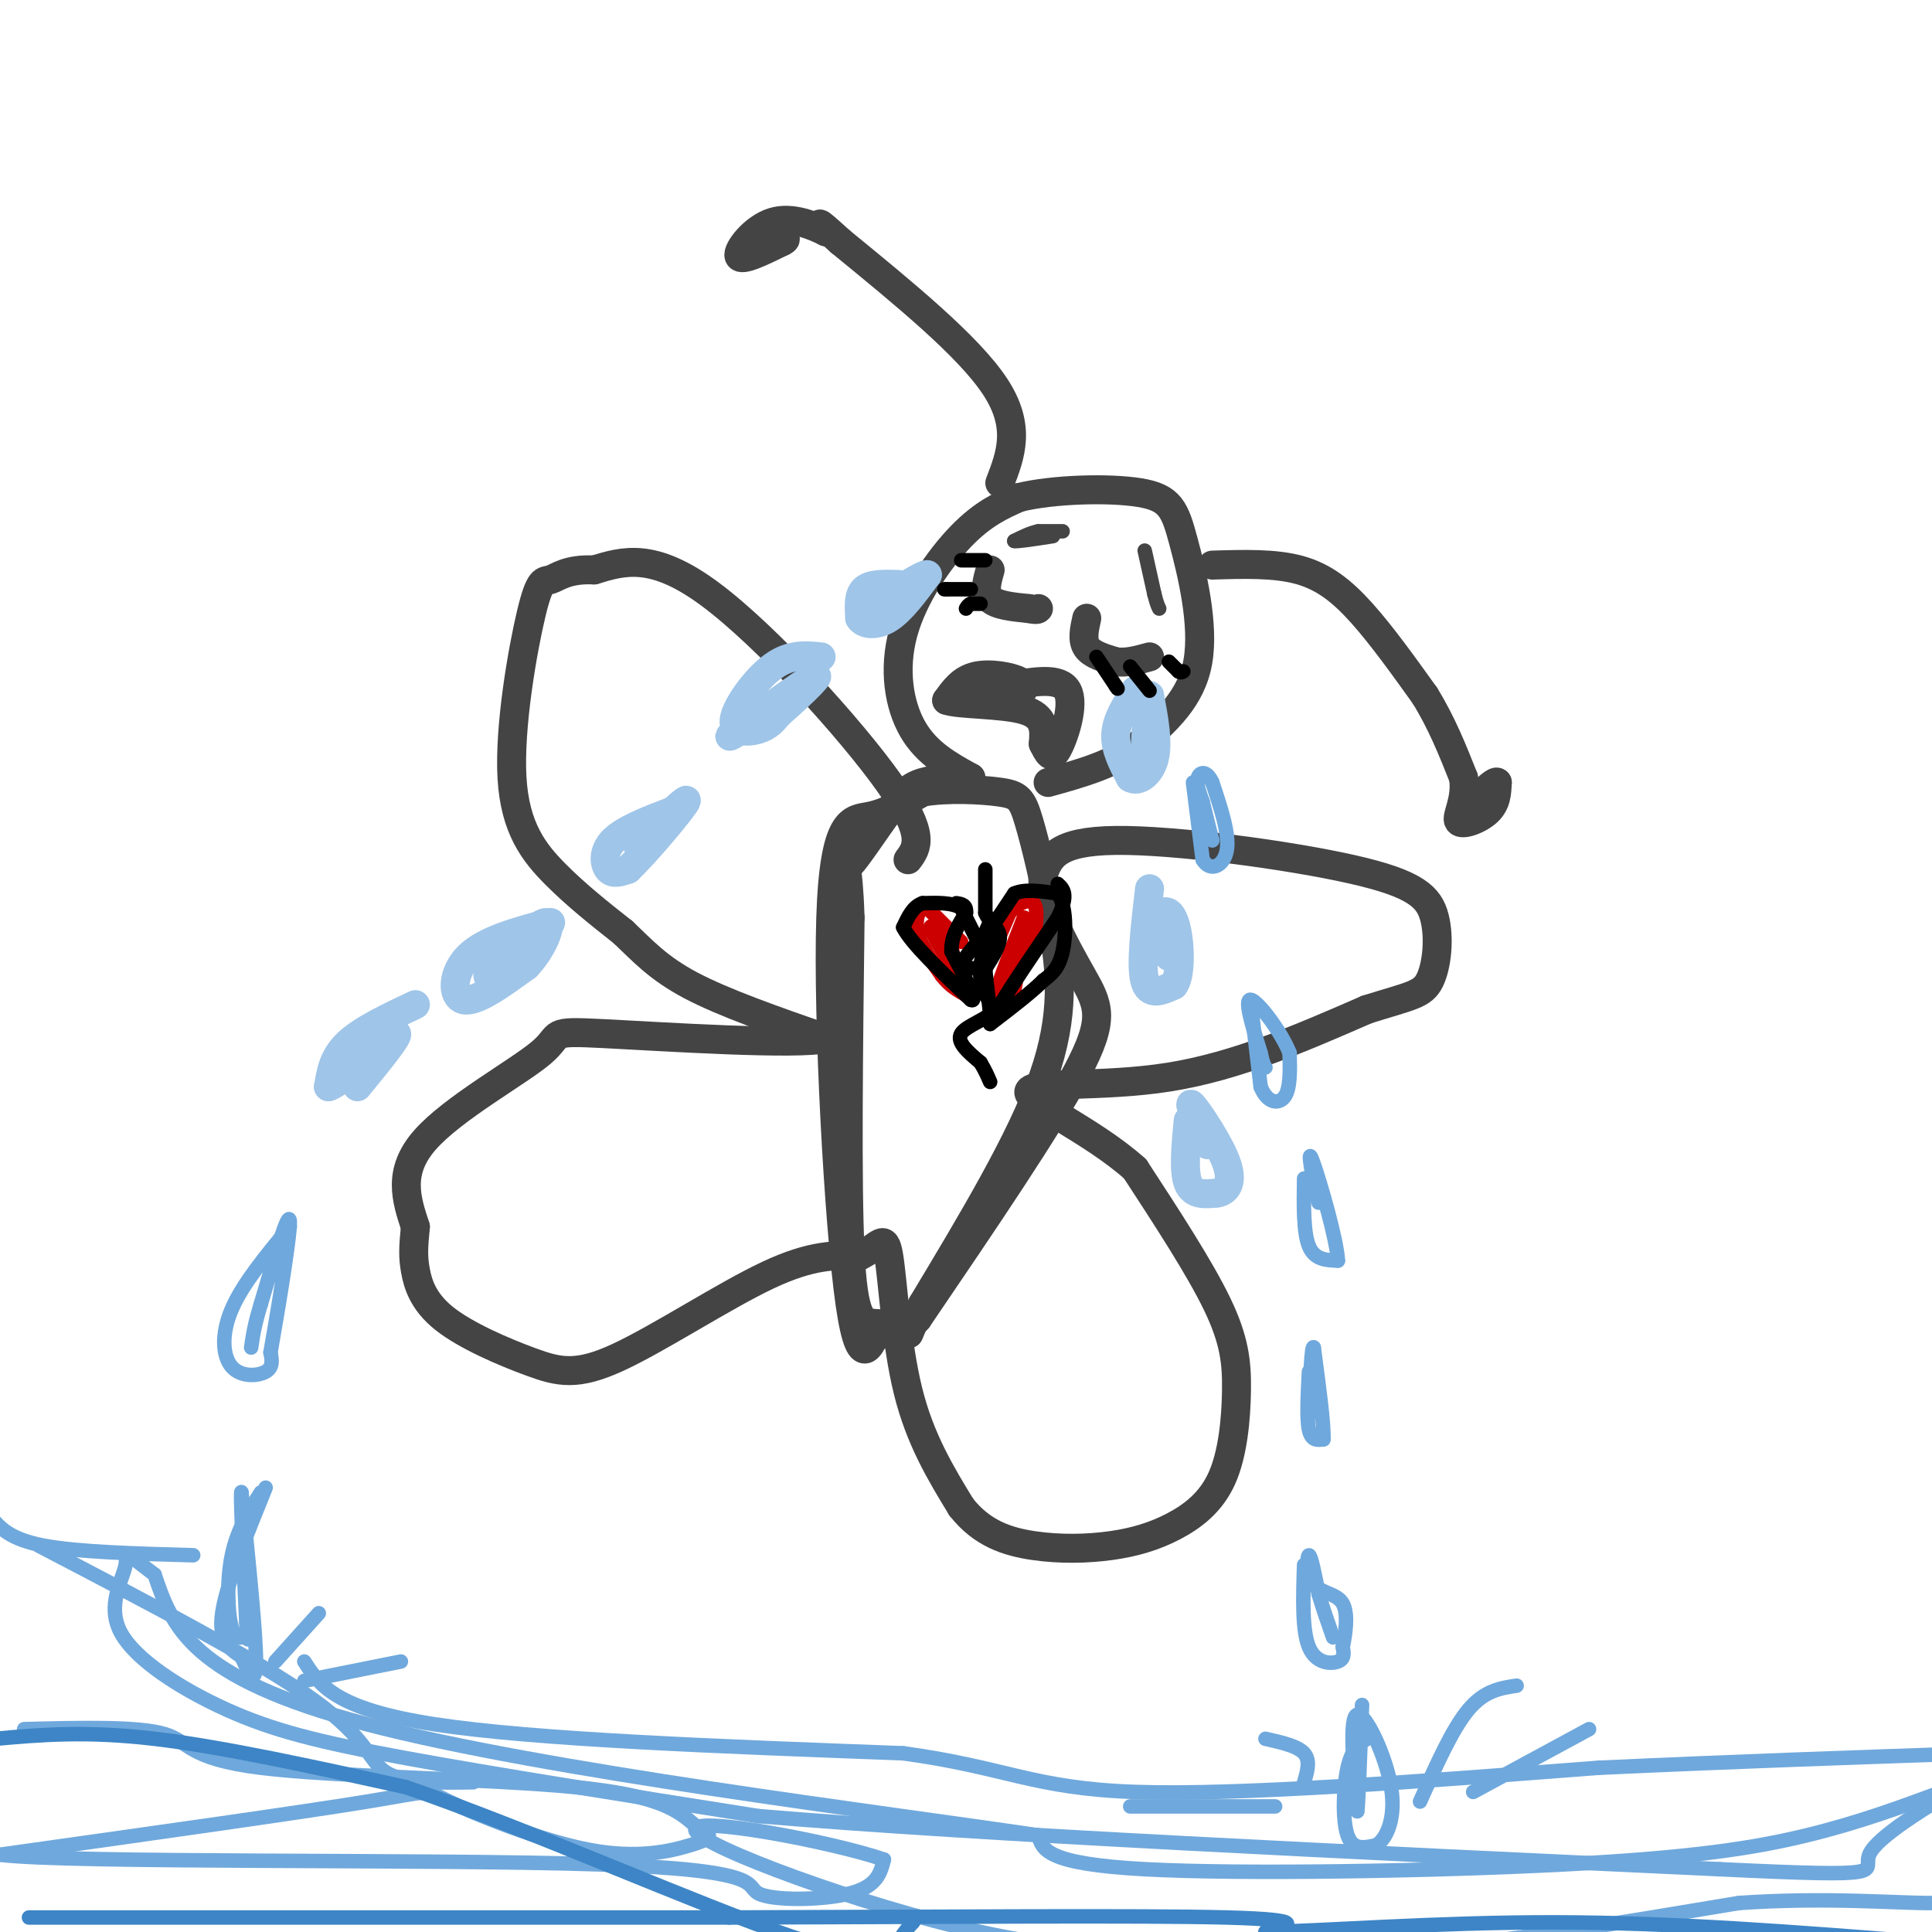 <svg viewBox='0 0 400 400' version='1.1' xmlns='http://www.w3.org/2000/svg' xmlns:xlink='http://www.w3.org/1999/xlink'><g fill='none' stroke='#444444' stroke-width='6' stroke-linecap='round' stroke-linejoin='round'><path d='M188,178c1.889,-2.533 3.778,-5.067 -4,-16c-7.778,-10.933 -25.222,-30.267 -37,-39c-11.778,-8.733 -17.889,-6.867 -24,-5'/><path d='M123,118c-5.600,-0.268 -7.600,1.561 -9,2c-1.400,0.439 -2.200,-0.511 -4,7c-1.800,7.511 -4.600,23.484 -4,34c0.600,10.516 4.600,15.576 9,20c4.400,4.424 9.200,8.212 14,12'/><path d='M129,193c4.044,3.822 7.156,7.378 14,11c6.844,3.622 17.422,7.311 28,11'/><path d='M171,215c-5.675,1.463 -33.861,-0.381 -46,-1c-12.139,-0.619 -8.230,-0.013 -13,4c-4.770,4.013 -18.220,11.432 -24,18c-5.780,6.568 -3.890,12.284 -2,18'/><path d='M86,254c-0.428,4.348 -0.498,6.219 0,9c0.498,2.781 1.564,6.472 6,10c4.436,3.528 12.240,6.894 18,9c5.760,2.106 9.474,2.952 18,-1c8.526,-3.952 21.865,-12.700 31,-17c9.135,-4.300 14.068,-4.150 19,-4'/><path d='M178,260c4.190,-2.000 5.167,-5.000 6,0c0.833,5.000 1.524,18.000 4,28c2.476,10.000 6.738,17.000 11,24'/><path d='M199,312c4.300,5.486 9.549,7.201 15,8c5.451,0.799 11.105,0.680 16,0c4.895,-0.680 9.033,-1.923 13,-4c3.967,-2.077 7.764,-4.990 10,-10c2.236,-5.010 2.910,-12.118 3,-18c0.090,-5.882 -0.403,-10.538 -4,-18c-3.597,-7.462 -10.299,-17.731 -17,-28'/><path d='M235,242c-8.845,-7.940 -22.458,-13.792 -22,-16c0.458,-2.208 14.988,-0.774 29,-3c14.012,-2.226 27.506,-8.113 41,-14'/><path d='M283,209c9.147,-2.867 11.515,-3.033 13,-6c1.485,-2.967 2.089,-8.733 1,-13c-1.089,-4.267 -3.870,-7.033 -17,-10c-13.130,-2.967 -36.609,-6.133 -49,-6c-12.391,0.133 -13.696,3.567 -15,7'/><path d='M216,181c-0.845,5.250 4.542,14.875 8,21c3.458,6.125 4.988,8.750 -1,20c-5.988,11.250 -19.494,31.125 -33,51'/><path d='M190,273c-6.643,7.432 -6.750,0.514 -8,2c-1.250,1.486 -3.644,11.378 -6,-5c-2.356,-16.378 -4.673,-59.025 -4,-80c0.673,-20.975 4.335,-20.279 8,-21c3.665,-0.721 7.332,-2.861 11,-5'/><path d='M191,164c5.030,-0.873 12.105,-0.554 16,0c3.895,0.554 4.611,1.344 6,6c1.389,4.656 3.451,13.176 5,22c1.549,8.824 2.585,17.950 -2,31c-4.585,13.050 -14.793,30.025 -25,47'/><path d='M191,270c-4.203,8.445 -2.209,6.057 -3,5c-0.791,-1.057 -4.367,-0.785 -7,-1c-2.633,-0.215 -4.324,-0.919 -5,-15c-0.676,-14.081 -0.338,-41.541 0,-69'/><path d='M176,190c-0.405,-12.592 -1.418,-9.571 0,-11c1.418,-1.429 5.266,-7.308 8,-11c2.734,-3.692 4.352,-5.198 7,-6c2.648,-0.802 6.324,-0.901 10,-1'/><path d='M201,161c-4.560,-2.512 -9.119,-5.024 -12,-10c-2.881,-4.976 -4.083,-12.417 -2,-20c2.083,-7.583 7.452,-15.310 12,-20c4.548,-4.690 8.274,-6.345 12,-8'/><path d='M211,103c7.059,-1.726 18.707,-2.040 25,-1c6.293,1.040 7.233,3.434 9,10c1.767,6.566 4.362,17.305 3,25c-1.362,7.695 -6.681,12.348 -12,17'/><path d='M236,154c-5.167,4.167 -12.083,6.083 -19,8'/><path d='M205,118c-0.667,2.333 -1.333,4.667 0,6c1.333,1.333 4.667,1.667 8,2'/><path d='M213,126c1.667,0.333 1.833,0.167 2,0'/><path d='M225,128c-0.500,2.250 -1.000,4.500 0,6c1.000,1.500 3.500,2.250 6,3'/><path d='M231,137c2.167,0.333 4.583,-0.333 7,-1'/><path d='M211,144c0.867,-1.044 1.733,-2.089 0,-3c-1.733,-0.911 -6.067,-1.689 -9,-1c-2.933,0.689 -4.467,2.844 -6,5'/><path d='M196,145c2.444,0.911 11.556,0.689 16,2c4.444,1.311 4.222,4.156 4,7'/><path d='M216,154c1.036,2.012 1.625,3.542 3,1c1.375,-2.542 3.536,-9.155 2,-12c-1.536,-2.845 -6.768,-1.923 -12,-1'/><path d='M209,142c-3.333,0.000 -5.667,0.500 -8,1'/><path d='M207,100c2.250,-5.833 4.500,-11.667 -1,-20c-5.500,-8.333 -18.750,-19.167 -32,-30'/><path d='M174,50c-5.833,-5.333 -4.417,-3.667 -3,-2'/><path d='M171,48c-2.429,-1.214 -7.000,-3.250 -11,-2c-4.000,1.250 -7.429,5.786 -7,7c0.429,1.214 4.714,-0.893 9,-3'/><path d='M162,50c1.333,-0.667 0.167,-0.833 -1,-1'/><path d='M251,117c6.444,-0.200 12.889,-0.400 18,1c5.111,1.400 8.889,4.400 13,9c4.111,4.600 8.556,10.800 13,17'/><path d='M295,144c3.500,5.667 5.750,11.333 8,17'/><path d='M303,161c0.679,4.714 -1.625,8.000 -1,9c0.625,1.000 4.179,-0.286 6,-2c1.821,-1.714 1.911,-3.857 2,-6'/><path d='M310,162c-0.333,-0.500 -2.167,1.250 -4,3'/></g>
<g fill='none' stroke='#9fc5e8' stroke-width='6' stroke-linecap='round' stroke-linejoin='round'><path d='M235,143c-1.917,3.000 -3.833,6.000 -4,9c-0.167,3.000 1.417,6.000 3,9'/><path d='M234,161c1.622,1.089 4.178,-0.689 5,-4c0.822,-3.311 -0.089,-8.156 -1,-13'/><path d='M238,144c-0.333,0.000 -0.667,6.500 -1,13'/><path d='M237,157c-0.167,2.167 -0.083,1.083 0,0'/><path d='M238,184c-0.917,7.833 -1.833,15.667 -1,19c0.833,3.333 3.417,2.167 6,1'/><path d='M243,204c1.238,-1.512 1.333,-5.792 1,-9c-0.333,-3.208 -1.095,-5.345 -2,-6c-0.905,-0.655 -1.952,0.173 -3,1'/><path d='M239,190c0.000,1.500 1.500,4.750 3,8'/><path d='M246,232c-0.500,5.250 -1.000,10.500 0,13c1.000,2.500 3.500,2.250 6,2'/><path d='M252,247c1.821,-0.274 3.375,-1.958 2,-6c-1.375,-4.042 -5.679,-10.440 -7,-12c-1.321,-1.560 0.339,1.720 2,5'/><path d='M249,234c0.500,1.333 0.750,2.167 1,3'/><path d='M186,121c-2.833,-0.083 -5.667,-0.167 -7,1c-1.333,1.167 -1.167,3.583 -1,6'/><path d='M178,128c0.822,1.333 3.378,1.667 6,0c2.622,-1.667 5.311,-5.333 8,-9'/><path d='M192,119c-0.667,-0.333 -6.333,3.333 -12,7'/><path d='M170,136c-3.196,-0.321 -6.393,-0.643 -10,2c-3.607,2.643 -7.625,8.250 -8,11c-0.375,2.750 2.893,2.643 5,2c2.107,-0.643 3.054,-1.821 4,-3'/><path d='M161,148c3.111,-2.733 8.889,-8.067 8,-8c-0.889,0.067 -8.444,5.533 -16,11'/><path d='M153,151c-2.833,2.000 -1.917,1.500 -1,1'/><path d='M139,168c-4.867,1.867 -9.733,3.733 -12,6c-2.267,2.267 -1.933,4.933 -1,6c0.933,1.067 2.467,0.533 4,0'/><path d='M130,180c3.733,-3.511 11.067,-12.289 12,-14c0.933,-1.711 -4.533,3.644 -10,9'/><path d='M114,191c-6.778,1.800 -13.556,3.600 -17,7c-3.444,3.400 -3.556,8.400 -1,9c2.556,0.600 7.778,-3.200 13,-7'/><path d='M109,200c3.444,-3.578 5.556,-9.022 4,-9c-1.556,0.022 -6.778,5.511 -12,11'/><path d='M86,208c-5.500,2.583 -11.000,5.167 -14,8c-3.000,2.833 -3.500,5.917 -4,9'/><path d='M68,225c1.667,-0.333 7.833,-5.667 14,-11'/><path d='M82,214c1.000,0.000 -3.500,5.500 -8,11'/></g>
<g fill='none' stroke='#444444' stroke-width='3' stroke-linecap='round' stroke-linejoin='round'><path d='M237,114c0.000,0.000 2.000,9.000 2,9'/><path d='M239,123c0.500,2.000 0.750,2.500 1,3'/><path d='M220,110c0.000,0.000 -5.000,0.000 -5,0'/><path d='M215,110c-1.667,0.333 -3.333,1.167 -5,2'/><path d='M210,112c0.500,0.167 4.250,-0.417 8,-1'/></g>
<g fill='none' stroke='#cc0000' stroke-width='3' stroke-linecap='round' stroke-linejoin='round'><path d='M199,195c0.000,0.000 -7.000,-7.000 -7,-7'/><path d='M192,188c-1.756,-0.378 -2.644,2.178 -2,5c0.644,2.822 2.822,5.911 5,9'/><path d='M195,202c1.667,2.167 3.333,3.083 5,4'/><path d='M200,206c-0.167,-1.167 -3.083,-6.083 -6,-11'/><path d='M194,195c-1.333,-2.600 -1.667,-3.600 -1,-3c0.667,0.600 2.333,2.800 4,5'/><path d='M197,197c0.500,0.333 -0.250,-1.333 -1,-3'/><path d='M196,194c0.000,1.167 0.500,5.583 1,10'/><path d='M206,196c0.000,0.000 3.000,-7.000 3,-7'/><path d='M209,189c1.578,-1.889 4.022,-3.111 5,-2c0.978,1.111 0.489,4.556 0,8'/><path d='M214,195c-1.333,3.333 -4.667,7.667 -8,12'/><path d='M206,207c-0.333,-0.833 2.833,-8.917 6,-17'/><path d='M212,190c0.667,-0.333 -0.667,7.333 -2,15'/></g>
<g fill='none' stroke='#000000' stroke-width='3' stroke-linecap='round' stroke-linejoin='round'><path d='M202,194c0.000,0.000 -3.000,-6.000 -3,-6'/><path d='M199,188c-1.833,-1.167 -4.917,-1.083 -8,-1'/><path d='M191,187c-2.000,0.667 -3.000,2.833 -4,5'/><path d='M187,192c1.667,3.333 7.833,9.167 14,15'/><path d='M201,207c1.667,0.833 -1.167,-4.583 -4,-10'/><path d='M197,197c-0.167,-3.000 1.417,-5.500 3,-8'/><path d='M200,189c0.167,-1.667 -0.917,-1.833 -2,-2'/><path d='M206,191c0.000,0.000 4.000,-6.000 4,-6'/><path d='M210,185c2.167,-1.000 5.583,-0.500 9,0'/><path d='M219,185c1.800,2.400 1.800,8.400 1,12c-0.800,3.600 -2.400,4.800 -4,6'/><path d='M216,203c-2.500,2.500 -6.750,5.750 -11,9'/><path d='M205,212c0.500,-2.167 7.250,-12.083 14,-22'/><path d='M219,190c2.333,-4.833 1.167,-5.917 0,-7'/><path d='M205,210c0.000,0.000 -1.000,-9.000 -1,-9'/><path d='M204,201c-1.578,-1.222 -5.022,0.222 -5,-1c0.022,-1.222 3.511,-5.111 7,-9'/><path d='M206,191c0.298,0.369 -2.458,5.792 -3,6c-0.542,0.208 1.131,-4.798 2,-6c0.869,-1.202 0.935,1.399 1,4'/><path d='M206,195c0.000,0.833 -0.500,0.917 -1,1'/><path d='M205,196c-0.333,0.000 -0.667,-0.500 -1,-1'/><path d='M204,195c-0.333,0.667 -0.667,2.833 -1,5'/><path d='M203,200c-0.167,0.833 -0.083,0.417 0,0'/><path d='M204,180c0.000,0.000 0.000,9.000 0,9'/><path d='M204,189c0.844,2.156 2.956,3.044 3,5c0.044,1.956 -1.978,4.978 -4,8'/><path d='M203,202c-0.167,2.500 1.417,4.750 3,7'/><path d='M206,209c-1.267,1.933 -5.933,3.267 -7,5c-1.067,1.733 1.467,3.867 4,6'/><path d='M203,220c1.000,1.667 1.500,2.833 2,4'/><path d='M227,136c0.000,0.000 4.000,6.000 4,6'/><path d='M231,142c0.667,1.000 0.333,0.500 0,0'/><path d='M234,138c0.000,0.000 4.000,5.000 4,5'/><path d='M242,137c0.000,0.000 2.000,2.000 2,2'/><path d='M244,139c0.500,0.333 0.750,0.167 1,0'/><path d='M204,116c0.000,0.000 -5.000,0.000 -5,0'/><path d='M201,122c0.000,0.000 -5.000,0.000 -5,0'/><path d='M196,122c-0.833,0.000 -0.417,0.000 0,0'/><path d='M203,125c0.000,0.000 -2.000,0.000 -2,0'/><path d='M201,125c-0.500,0.167 -0.750,0.583 -1,1'/></g>
<g fill='none' stroke='#6fa8dc' stroke-width='3' stroke-linecap='round' stroke-linejoin='round'><path d='M247,162c0.000,0.000 2.000,16.000 2,16'/><path d='M249,178c1.556,2.667 4.444,1.333 5,-2c0.556,-3.333 -1.222,-8.667 -3,-14'/><path d='M251,162c-1.178,-2.622 -2.622,-2.178 -3,-1c-0.378,1.178 0.311,3.089 1,5'/><path d='M249,166c0.500,2.167 1.250,5.083 2,8'/><path d='M259,208c0.000,0.000 2.000,17.000 2,17'/><path d='M261,225c1.378,3.489 3.822,3.711 5,2c1.178,-1.711 1.089,-5.356 1,-9'/><path d='M267,218c-1.711,-4.333 -6.489,-10.667 -8,-11c-1.511,-0.333 0.244,5.333 2,11'/><path d='M261,218c0.500,2.333 0.750,2.667 1,3'/><path d='M270,244c-0.083,5.583 -0.167,11.167 1,14c1.167,2.833 3.583,2.917 6,3'/><path d='M277,261c-0.178,-4.156 -3.622,-16.044 -5,-20c-1.378,-3.956 -0.689,0.022 0,4'/><path d='M272,245c0.167,1.333 0.583,2.667 1,4'/><path d='M271,284c-0.250,4.833 -0.500,9.667 0,12c0.500,2.333 1.750,2.167 3,2'/><path d='M274,298c0.167,-2.833 -0.917,-10.917 -2,-19'/><path d='M272,279c-0.500,-0.833 -0.750,6.583 -1,14'/><path d='M270,324c-0.222,6.778 -0.444,13.556 1,17c1.444,3.444 4.556,3.556 6,3c1.444,-0.556 1.222,-1.778 1,-3'/><path d='M278,341c0.496,-2.381 1.236,-6.834 0,-9c-1.236,-2.166 -4.448,-2.045 -6,-4c-1.552,-1.955 -1.443,-5.987 -1,-6c0.443,-0.013 1.222,3.994 2,8'/><path d='M273,330c0.833,2.833 1.917,5.917 3,9'/><path d='M63,344c3.167,4.917 6.333,9.833 27,13c20.667,3.167 58.833,4.583 97,6'/><path d='M187,363c21.489,2.933 26.711,7.267 48,8c21.289,0.733 58.644,-2.133 96,-5'/><path d='M331,366c29.000,-1.333 53.500,-2.167 78,-3'/><path d='M402,371c-8.637,3.196 -17.274,6.393 -28,9c-10.726,2.607 -23.542,4.625 -50,6c-26.458,1.375 -66.560,2.107 -87,1c-20.440,-1.107 -21.220,-4.054 -22,-7'/><path d='M215,380c-32.356,-4.822 -102.244,-13.378 -139,-23c-36.756,-9.622 -40.378,-20.311 -44,-31'/><path d='M32,326c-7.844,-5.871 -5.453,-5.048 -6,-2c-0.547,3.048 -4.033,8.322 -1,14c3.033,5.678 12.586,11.759 22,16c9.414,4.241 18.690,6.640 37,10c18.310,3.360 45.655,7.680 73,12'/><path d='M157,376c45.333,3.833 122.167,7.417 199,11'/><path d='M356,387c36.867,1.756 29.533,0.644 31,-3c1.467,-3.644 11.733,-9.822 22,-16'/><path d='M403,367c0.000,0.000 0.100,0.100 0.1,0.1'/><path d='M40,322c-12.000,-0.333 -24.000,-0.667 -31,-2c-7.000,-1.333 -9.000,-3.667 -11,-6'/><path d='M8,320c22.800,11.889 45.600,23.778 57,32c11.400,8.222 11.400,12.778 15,15c3.600,2.222 10.800,2.111 18,2'/><path d='M60,254c-4.869,5.881 -9.738,11.762 -12,17c-2.262,5.238 -1.917,9.833 0,12c1.917,2.167 5.405,1.905 7,1c1.595,-0.905 1.298,-2.452 1,-4'/><path d='M56,280c1.311,-7.378 4.089,-23.822 4,-27c-0.089,-3.178 -3.044,6.911 -6,17'/><path d='M54,270c-1.333,4.333 -1.667,6.667 -2,9'/><path d='M55,308c-4.083,10.083 -8.167,20.167 -9,26c-0.833,5.833 1.583,7.417 4,9'/><path d='M50,343c1.422,3.178 2.978,6.622 3,1c0.022,-5.622 -1.489,-20.311 -3,-35'/><path d='M50,309c-0.333,-1.333 0.333,12.833 1,27'/><path d='M51,336c0.317,4.780 0.611,3.230 0,3c-0.611,-0.230 -2.126,0.861 -3,-2c-0.874,-2.861 -1.107,-9.675 0,-15c1.107,-5.325 3.553,-9.163 6,-13'/><path d='M57,344c0.000,0.000 9.000,-10.000 9,-10'/><path d='M63,348c0.000,0.000 20.000,-4.000 20,-4'/><path d='M283,360c-1.556,1.022 -3.111,2.044 -4,6c-0.889,3.956 -1.111,10.844 0,14c1.111,3.156 3.556,2.578 6,2'/><path d='M285,382c2.024,-1.274 4.083,-5.458 3,-12c-1.083,-6.542 -5.310,-15.440 -7,-15c-1.690,0.440 -0.845,10.220 0,20'/><path d='M281,375c0.167,-0.333 0.583,-11.167 1,-22'/><path d='M270,369c0.667,-2.250 1.333,-4.500 0,-6c-1.333,-1.500 -4.667,-2.250 -8,-3'/><path d='M294,373c3.333,-7.500 6.667,-15.000 10,-19c3.333,-4.000 6.667,-4.500 10,-5'/><path d='M305,371c0.000,0.000 24.000,-13.000 24,-13'/><path d='M264,374c0.000,0.000 -30.000,0.000 -30,0'/><path d='M5,358c11.780,-0.298 23.560,-0.595 29,1c5.440,1.595 4.542,5.083 20,7c15.458,1.917 47.274,2.262 65,4c17.726,1.738 21.363,4.869 25,8'/><path d='M144,378c4.452,1.930 3.082,2.755 -1,4c-4.082,1.245 -10.878,2.911 -21,1c-10.122,-1.911 -23.571,-7.399 -29,-10c-5.429,-2.601 -2.837,-2.315 -17,0c-14.163,2.315 -45.082,6.657 -76,11'/><path d='M0,384c14.606,1.813 89.121,0.847 124,2c34.879,1.153 30.121,4.426 33,6c2.879,1.574 13.394,1.450 19,0c5.606,-1.450 6.303,-4.225 7,-7'/><path d='M183,385c-10.583,-3.667 -40.542,-9.333 -39,-6c1.542,3.333 34.583,15.667 59,21c24.417,5.333 40.208,3.667 56,2'/><path d='M259,402c14.622,0.933 23.178,2.267 39,1c15.822,-1.267 38.911,-5.133 62,-9'/><path d='M360,394c18.222,-1.267 32.778,0.067 40,0c7.222,-0.067 7.111,-1.533 7,-3'/></g>
<g fill='none' stroke='#3d85c6' stroke-width='3' stroke-linecap='round' stroke-linejoin='round'><path d='M-1,360c9.417,-0.833 18.833,-1.667 33,0c14.167,1.667 33.083,5.833 52,10'/><path d='M84,370c24.869,8.452 61.042,24.583 80,31c18.958,6.417 20.702,3.119 22,1c1.298,-2.119 2.149,-3.060 3,-4'/><path d='M189,398c0.500,-0.667 0.250,-0.333 0,0'/><path d='M6,397c0.000,0.000 145.000,0.000 145,0'/><path d='M151,397c45.089,-0.133 85.311,-0.467 103,0c17.689,0.467 12.844,1.733 8,3'/><path d='M262,400c11.244,-0.156 35.356,-2.044 60,-2c24.644,0.044 49.822,2.022 75,4'/><path d='M397,402c13.333,1.333 9.167,2.667 5,4'/></g>
</svg>